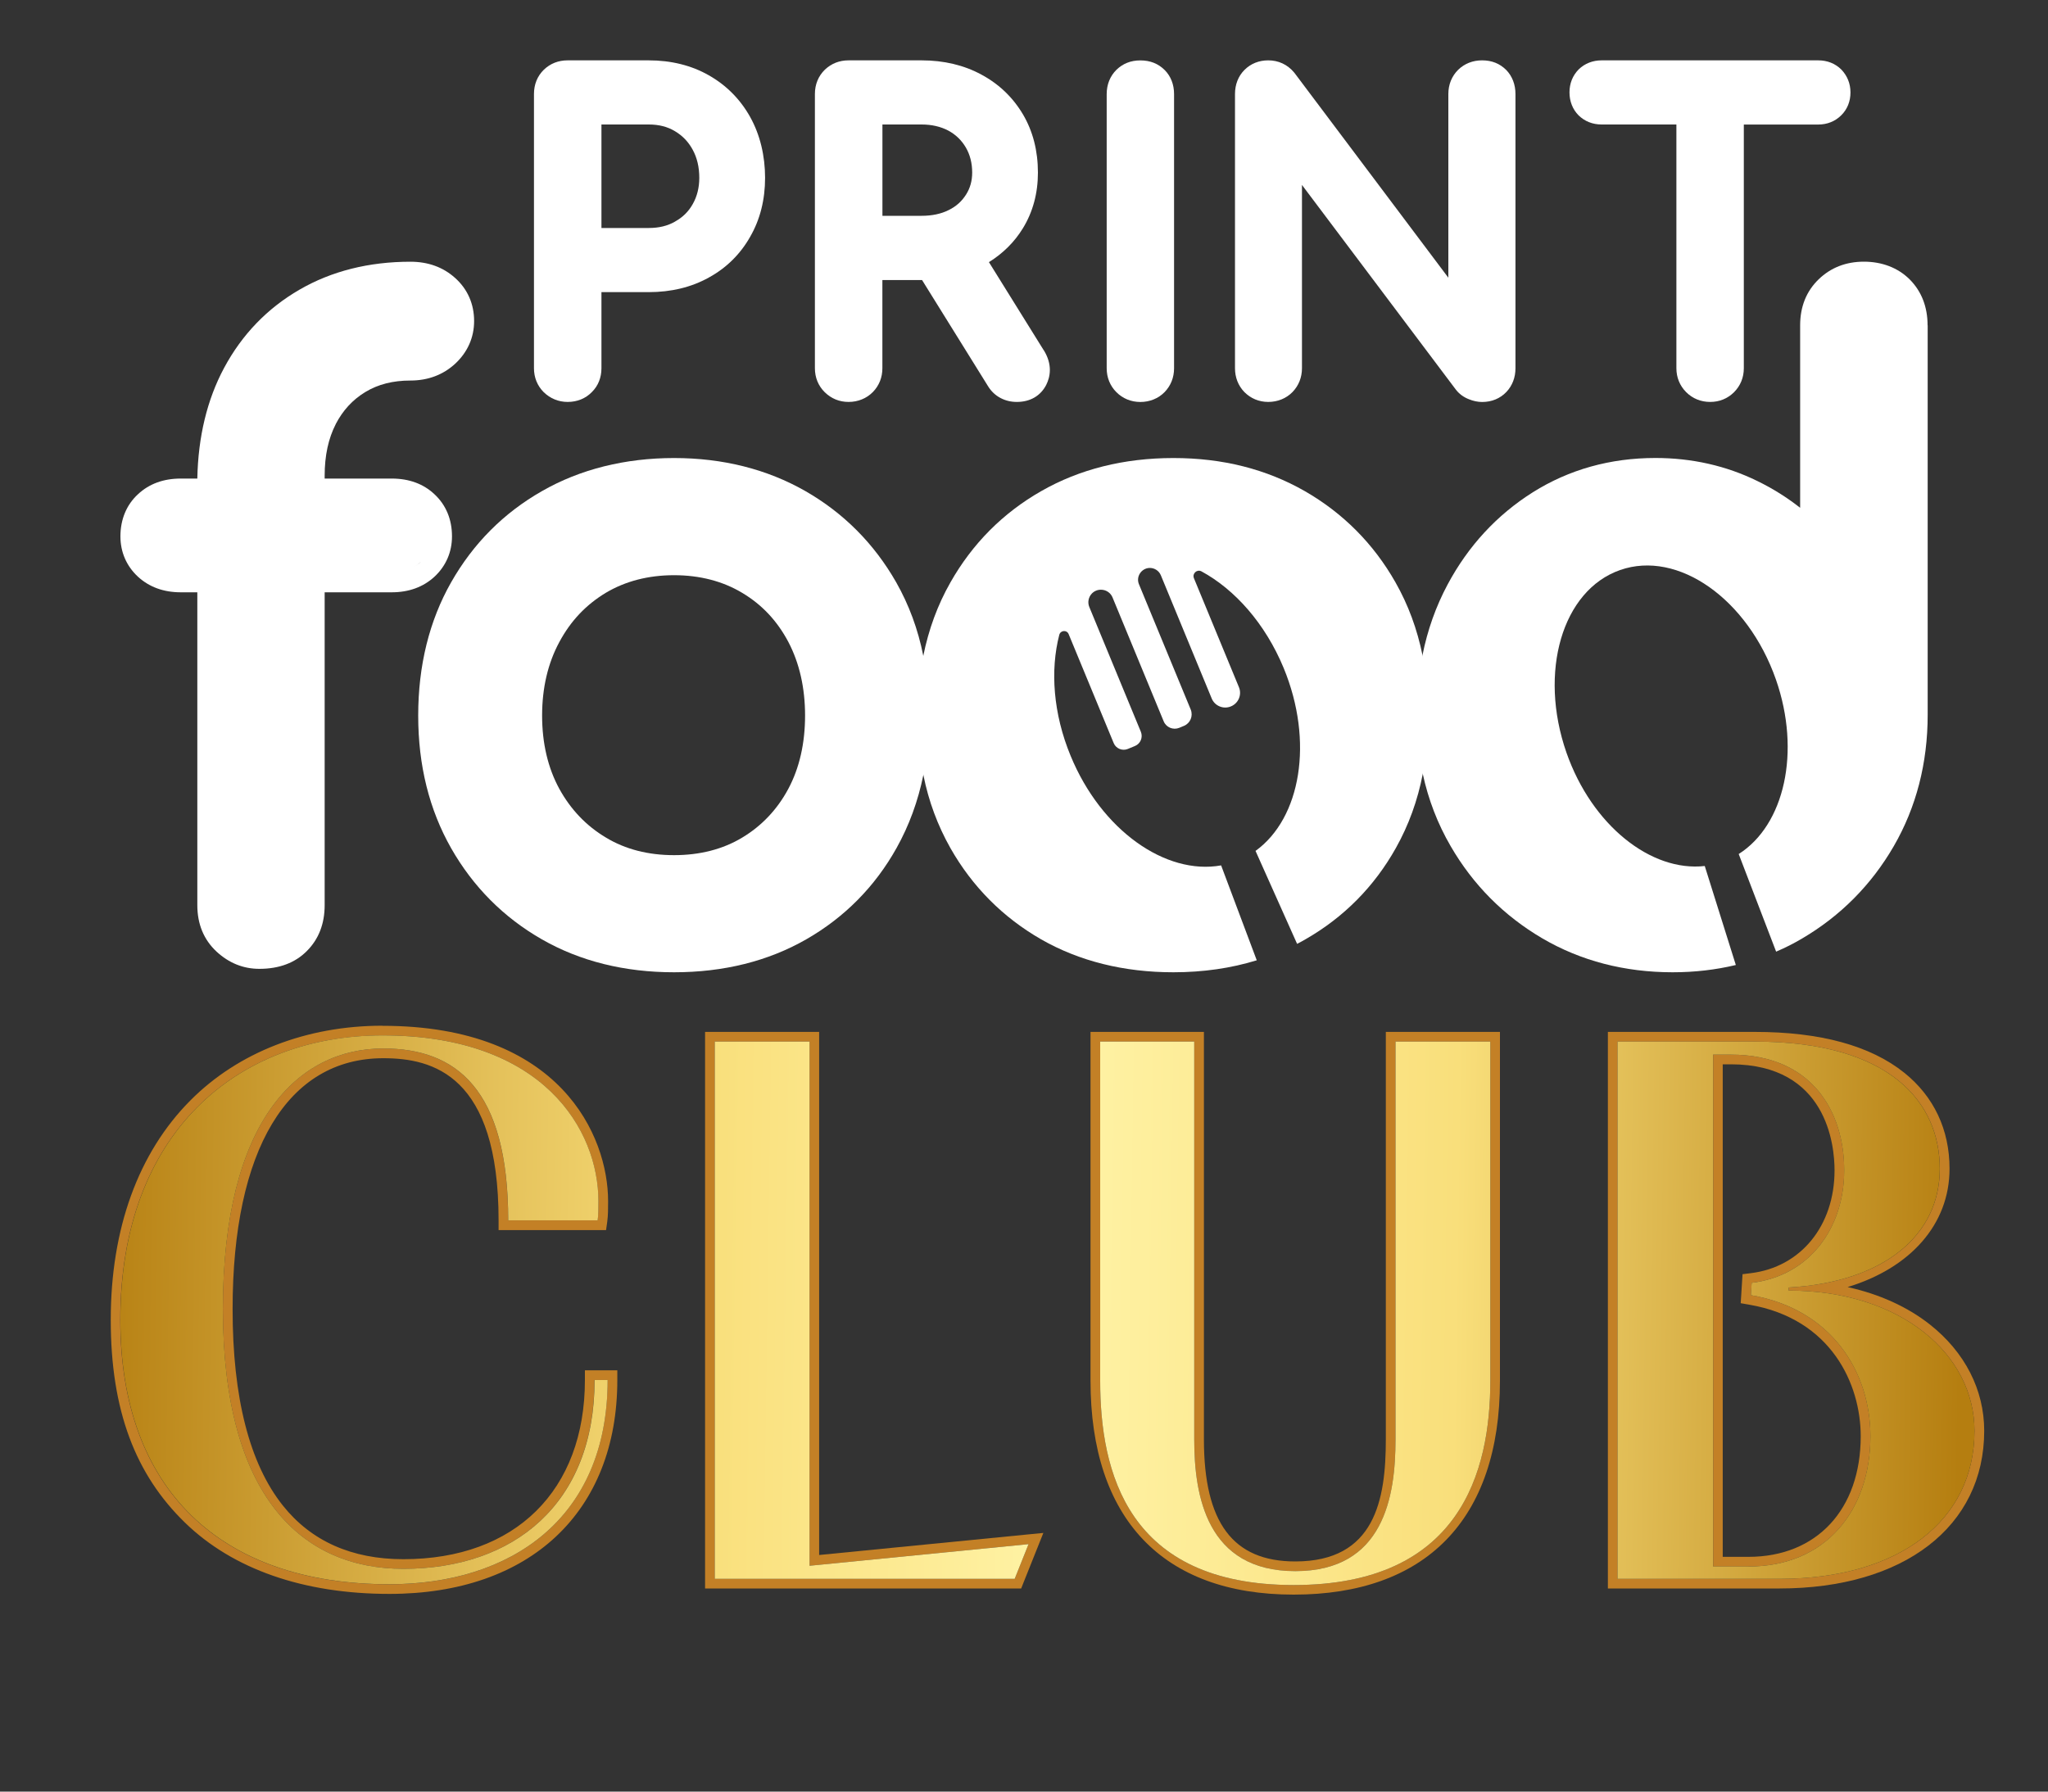 <?xml version="1.0" encoding="UTF-8"?>
<svg id="Camada_1" data-name="Camada 1" xmlns="http://www.w3.org/2000/svg" xmlns:xlink="http://www.w3.org/1999/xlink" viewBox="0 0 400 350">
  <rect x="0" y="0" width="400" height="350" fill="#333333" stroke="none"/>
  <defs>
    <style>
      .cls-1 {
        fill: url(#linear-gradient-2);
      }

      .cls-2 {
        fill: #c38026;
      }

      .cls-3 {
        fill: #fff;
      }

      .cls-4 {
        fill: url(#linear-gradient-4);
      }

      .cls-5 {
        fill: url(#linear-gradient-3);
      }

      .cls-6 {
        fill: url(#linear-gradient);
      }
    </style>
    <linearGradient id="linear-gradient" x1="16.92" y1="255.05" x2="382.92" y2="260.24" gradientUnits="userSpaceOnUse">
      <stop offset="0" stop-color="#b57e10"/>
      <stop offset=".22" stop-color="#e5c25b"/>
      <stop offset=".33" stop-color="#f9df7b"/>
      <stop offset=".52" stop-color="#fff3a6"/>
      <stop offset=".73" stop-color="#f9df7b"/>
      <stop offset="1" stop-color="#b57e10"/>
    </linearGradient>
    <linearGradient id="linear-gradient-2" x1="16.94" y1="254.08" x2="382.93" y2="259.28" xlink:href="#linear-gradient"/>
    <linearGradient id="linear-gradient-3" x1="16.95" y1="252.95" x2="382.95" y2="258.14" xlink:href="#linear-gradient"/>
    <linearGradient id="linear-gradient-4" x1="16.97" y1="251.52" x2="382.97" y2="256.71" xlink:href="#linear-gradient"/>
  </defs>
  <g>
    <g>
      <g>
        <path class="cls-3" d="M80.99,110.65c.43-.26.83-.53,1.18-.87v-.02c-.35.33-.75.63-1.18.88Z"/>
        <path class="cls-3" d="M80.99,110.65c.43-.26.83-.53,1.18-.87v-.02c-.35.33-.75.63-1.18.88Z"/>
        <path class="cls-3" d="M65.56,82.87c1.4-2.69,3.28-4.76,5.8-6.29,2.5-1.51,5.39-2.24,8.81-2.24s6.39-1.12,8.75-3.3c2.42-2.26,3.68-5.13,3.68-8.32,0-3.34-1.28-6.25-3.72-8.43-2.34-2.1-5.27-3.16-8.71-3.16-8.12,0-15.41,1.83-21.66,5.45-6.27,3.62-11.25,8.77-14.74,15.29-3.32,6.19-5.07,13.45-5.23,21.62h-3.24c-3.36,0-6.17,1.02-8.36,3.07-2.22,2.04-3.42,4.9-3.42,8.22,0,3.07,1.18,5.8,3.42,7.88,2.2,2.02,5.01,3.05,8.36,3.05h3.24v61.12c0,3.7,1.26,6.74,3.74,9.06,2.42,2.24,5.23,3.38,8.37,3.38,3.85,0,6.98-1.16,9.28-3.48,2.32-2.32,3.48-5.33,3.48-8.96v-61.12h13.09c3.34,0,6.15-1.02,8.34-3.03,2.26-2.1,3.44-4.84,3.44-7.9,0-3.32-1.18-6.15-3.44-8.24-2.16-2.03-4.97-3.05-8.34-3.05h-13.09v-.57c0-3.91.73-7.27,2.16-10.05ZM82.17,109.77v.02c-.35.33-.75.61-1.18.87.43-.26.83-.55,1.18-.88Z"/>
      </g>
      <path class="cls-3" d="M180.33,128.13c-1.02-5.19-2.81-9.99-5.29-14.37-4.31-7.55-10.26-13.54-17.75-17.83-7.47-4.27-16.1-6.45-25.64-6.45s-18.34,2.18-25.81,6.47c-7.47,4.25-13.43,10.24-17.73,17.81-4.27,7.51-6.43,16.28-6.43,26.03s2.16,18.38,6.43,25.91c4.29,7.53,10.24,13.53,17.73,17.81,7.45,4.27,16.14,6.43,25.81,6.43s18.36-2.16,25.81-6.43c7.49-4.29,13.43-10.3,17.65-17.85,2.44-4.36,4.19-9.14,5.23-14.25.75-3.7,1.12-7.57,1.12-11.62s-.39-7.96-1.14-11.66ZM153.96,154.12c-2.16,4.03-5.19,7.22-8.98,9.5-3.81,2.3-8.3,3.44-13.33,3.44s-9.52-1.14-13.31-3.44c-3.83-2.28-6.88-5.48-9.1-9.52-2.22-4.07-3.36-8.89-3.36-14.31s1.14-10.26,3.38-14.39c2.22-4.13,5.19-7.25,9.06-9.59,3.83-2.28,8.32-3.44,13.33-3.44s9.51,1.16,13.33,3.46c3.85,2.3,6.8,5.45,8.98,9.55,2.18,4.15,3.28,9,3.28,14.41s-1.1,10.26-3.28,14.33Z"/>
      <path class="cls-3" d="M278.97,139.78c0,3.97-.35,7.77-1.08,11.38-1,5.21-2.77,10.07-5.25,14.49-4.23,7.55-10.18,13.56-17.67,17.85-.53.31-1.08.61-1.63.89l-8.12-18.16c8.85-6.39,11.42-21.37,5.5-35.72-3.6-8.69-9.53-15.35-16.06-18.89-.88-.47-1.85.43-1.47,1.34l8.79,21.29c.61,1.47-.1,3.15-1.57,3.75-1.45.61-3.15-.08-3.75-1.55l-9.93-24.06c-.37-.9-1.26-1.47-2.24-1.44-1.59.08-2.65,1.71-2.04,3.18l10.12,24.5c.49,1.24-.08,2.65-1.32,3.17l-.94.39c-1.18.47-2.54-.08-3.03-1.28l-9.99-24.2c-.67-1.61-2.77-2.02-4.01-.79-.69.71-.9,1.75-.53,2.65l10.07,24.38c.45,1.1-.06,2.34-1.16,2.79l-1.38.57c-1.08.45-2.34-.08-2.77-1.16l-8.79-21.27c-.35-.87-1.59-.77-1.83.14-1.79,6.92-1.2,15.39,2.22,23.65,5.98,14.51,18.54,23.34,29.39,21.39l6.96,18.54c-5.03,1.55-10.48,2.34-16.28,2.34-9.67,0-18.36-2.16-25.83-6.43-7.47-4.29-13.43-10.28-17.71-17.81-2.48-4.38-4.27-9.16-5.29-14.29-.77-3.7-1.16-7.57-1.16-11.62s.37-7.96,1.14-11.66c1.04-5.17,2.81-9.99,5.31-14.37,4.29-7.57,10.26-13.56,17.71-17.81,7.49-4.29,16.18-6.47,25.83-6.47s18.16,2.18,25.64,6.45c7.47,4.29,13.45,10.28,17.73,17.83,2.48,4.36,4.25,9.14,5.29,14.29.77,3.72,1.14,7.63,1.14,11.74Z"/>
      <path class="cls-3" d="M376.5,63.57v76.06c0,9.46-2.24,18.09-6.62,25.67-4.38,7.57-10.4,13.62-17.85,18.01-1.65.98-3.36,1.85-5.13,2.6l-7.31-19.07c8.91-5.64,12.21-19.93,7.27-34.09-5.52-15.77-19.15-25.34-30.43-21.39-11.3,3.95-15.98,19.91-10.48,35.68,4.97,14.19,16.51,23.33,27.01,22.14l6.07,19.34c-3.93.94-8.04,1.42-12.35,1.42-9.34,0-17.91-2.22-25.42-6.61-7.51-4.4-13.55-10.46-17.93-18.03-2.54-4.36-4.36-9.1-5.45-14.14-.79-3.7-1.18-7.55-1.18-11.54s.37-7.88,1.12-11.58c.98-4.95,2.63-9.59,4.93-13.88,4.03-7.53,9.63-13.58,16.63-17.99,7.06-4.44,15.12-6.7,23.94-6.7,7.12,0,13.82,1.51,19.91,4.5,3.03,1.47,5.8,3.22,8.36,5.23v-35.64c0-3.66,1.22-6.68,3.62-9,2.36-2.28,5.33-3.44,8.83-3.44s6.64,1.16,8.96,3.48c2.3,2.32,3.48,5.35,3.48,8.96Z"/>
    </g>
    <g>
      <path class="cls-3" d="M146.55,22.91c-1.95-3.5-4.67-6.25-8.11-8.2-3.38-1.93-7.34-2.92-11.74-2.92h-15.83c-1.81,0-3.38.61-4.65,1.83-1.27,1.24-1.93,2.87-1.93,4.75v53.57c0,1.81.66,3.43,1.9,4.67,1.29,1.25,2.9,1.91,4.68,1.91,1.88,0,3.53-.68,4.75-1.95,1.2-1.19,1.85-2.8,1.85-4.63v-14.87h9.23c4.4,0,8.34-.96,11.72-2.84,3.45-1.88,6.18-4.58,8.11-8,1.93-3.36,2.9-7.22,2.9-11.49s-.97-8.39-2.89-11.84ZM131.88,43.27c-1.48.86-3.18,1.27-5.18,1.27h-9.23v-20.22h9.23c2,0,3.66.43,5.11,1.3,1.5.89,2.64,2.08,3.48,3.63.86,1.57,1.29,3.41,1.29,5.49,0,1.9-.43,3.63-1.27,5.11-.82,1.47-1.95,2.59-3.43,3.41Z"/>
      <path class="cls-3" d="M227.45,13.66c-1.24-1.24-2.82-1.86-4.72-1.86s-3.43.63-4.67,1.83c-1.25,1.24-1.91,2.87-1.91,4.75v53.57c0,1.81.66,3.43,1.9,4.67s2.87,1.91,4.68,1.91,3.51-.68,4.73-1.93c1.2-1.24,1.85-2.85,1.85-4.65V18.37c0-1.86-.64-3.5-1.86-4.72Z"/>
      <path class="cls-3" d="M294.18,13.67c-1.24-1.25-2.8-1.88-4.72-1.88-1.8,0-3.41.63-4.65,1.83-1.25,1.24-1.93,2.87-1.93,4.75v35.88l-30.04-39.99-.05-.05-.03-.05c-1.32-1.57-3.07-2.37-5.06-2.37-1.81,0-3.41.64-4.63,1.86-1.22,1.22-1.86,2.85-1.86,4.72v53.57c0,1.8.63,3.41,1.83,4.65,1.24,1.25,2.85,1.93,4.67,1.93s3.51-.68,4.73-1.93c1.2-1.24,1.85-2.85,1.85-4.65v-35.81l30.06,39.99c.68.87,1.53,1.48,2.56,1.88.86.35,1.73.53,2.57.53,1.88,0,3.51-.68,4.73-1.95,1.17-1.24,1.78-2.84,1.78-4.63V18.37c0-1.86-.63-3.48-1.8-4.7Z"/>
      <path class="cls-3" d="M359.64,13.59c-1.2-1.19-2.75-1.8-4.52-1.8h-42.31c-1.73,0-3.28.61-4.47,1.76-1.2,1.22-1.8,2.77-1.8,4.5s.61,3.31,1.78,4.49c1.2,1.17,2.75,1.78,4.49,1.78h14.61v47.62c0,1.8.66,3.41,1.91,4.67,1.25,1.25,2.87,1.91,4.68,1.91s3.38-.64,4.65-1.88c1.27-1.27,1.93-2.89,1.93-4.7V24.33h14.53c1.76,0,3.31-.63,4.49-1.8,1.19-1.17,1.81-2.72,1.81-4.47s-.63-3.26-1.78-4.47Z"/>
      <path class="cls-3" d="M203.85,68.42l-10.7-17.21c2.75-1.71,4.98-3.92,6.63-6.61,1.95-3.18,2.94-6.84,2.94-10.87,0-4.29-.99-8.11-2.92-11.38-1.95-3.3-4.67-5.92-8.11-7.77-3.4-1.85-7.34-2.79-11.69-2.79h-14.25c-1.81,0-3.36.61-4.63,1.81-1.29,1.25-1.96,2.89-1.96,4.77v53.57c0,1.81.66,3.43,1.91,4.67,1.3,1.27,2.87,1.91,4.68,1.91s3.5-.68,4.73-1.93c1.22-1.25,1.86-2.85,1.86-4.65v-17.23h7.75l12.85,20.68c.64,1.06,1.5,1.86,2.49,2.37.96.51,2.03.76,3.17.76,2.61,0,4.65-1.19,5.75-3.35.76-1.53,1.27-3.91-.49-6.76ZM188.65,38.06c-.82,1.29-1.93,2.28-3.36,2.98-1.47.74-3.25,1.12-5.29,1.12h-7.65v-17.84h7.65c1.98,0,3.74.41,5.23,1.2,1.45.79,2.56,1.86,3.4,3.28.82,1.4,1.25,3.05,1.25,4.91,0,1.63-.4,3.05-1.22,4.34Z"/>
    </g>
  </g>
  <g>
    <path class="cls-2" d="M74.71,202.27c31.47,0,42.16,18.52,42.16,32.38,0,1.36,0,2.71-.15,3.76h-17.47c0-25.75-10.24-33.58-24.4-33.58-16.71,0-31.32,14.16-31.32,50.9s15.51,50.75,35.24,50.75c21.53,0,37.34-12.65,37.34-36.89h2.56c0,27.26-19.13,39.91-42.62,39.91-32.98,0-52.56-18.52-52.56-51.65,0-36.59,22.89-55.57,51.2-55.57M74.71,200.38c-14.85,0-28.19,5.19-37.55,14.62-10.16,10.22-15.53,25.04-15.53,42.84s4.87,30.25,14.48,39.6c9.37,9.12,23.19,13.94,39.96,13.94,27.45,0,44.5-16.01,44.5-41.79v-1.89h-6.33v1.89c0,21.59-13.59,35.01-35.46,35.01-10.08,0-18-3.53-23.54-10.49-6.51-8.17-9.81-21.08-9.81-38.37,0-31.15,10.73-49.01,29.44-49.01,9.66,0,22.51,3.29,22.51,31.69v1.89h20.99l.23-1.62c.17-1.19.17-2.63.17-4.03,0-12.73-9.28-34.26-44.05-34.26h0Z"/>
    <path class="cls-2" d="M158.12,203.48v102.4l42.77-4.22-2.71,6.78h-58.58v-104.96h18.52M160.01,201.59h-22.3v108.73h61.74l.47-1.19,2.71-6.78,1.15-2.88-3.09.3-40.7,4.01v-102.2h0Z"/>
    <path class="cls-2" d="M291.08,203.48v66.26c0,17.77-5.87,39.91-38.4,39.91s-37.8-22.14-37.8-39.91v-66.26h18.37v77.7c0,10.99,2.41,25.75,19.73,25.75s19.58-14.61,19.58-25.75v-77.7h18.52M292.97,201.59h-22.3v79.59c0,11.8-2.1,23.86-17.69,23.86-12.17,0-17.84-7.58-17.84-23.86v-79.59h-22.15v68.14c0,26.95,14.09,41.79,39.68,41.79s40.29-14.45,40.29-41.79v-68.14h0Z"/>
    <path class="cls-2" d="M342.73,203.48c26.5,0,36.14,11.9,36.14,24.85s-10.84,22.14-29.52,23.19v.6c21.99,0,36.29,12.5,36.29,27.41,0,17.47-14.61,28.91-38.1,28.91h-31.62v-104.96h26.81M334.6,306.03h6.93c15.21,0,23.79-11.14,23.79-25.45,0-12.5-7.53-24.85-23.34-27.56l.15-2.41c11.29-1.36,18.07-10.69,18.07-21.99s-6.17-22.59-22.14-22.59h-3.46v99.99M342.73,201.59h-28.69v108.73h33.51c24.29,0,39.99-12.09,39.99-30.8,0-8-3.77-15.37-10.62-20.78-4.39-3.46-9.89-5.94-16.06-7.3,12.25-3.72,19.91-12.25,19.91-23.12,0-7.63-3.06-14.11-8.84-18.75-6.6-5.3-16.42-7.98-29.19-7.98h0ZM336.48,207.92h1.58c18.79,0,20.25,15.85,20.25,20.7,0,10.85-6.59,18.93-16.41,20.11l-1.56.19-.1,1.57-.15,2.41-.11,1.69,1.67.29c16.07,2.75,21.77,15.57,21.77,25.7,0,14.31-8.6,23.56-21.91,23.56h-5.04v-96.22h0Z"/>
  </g>
  <g>
    <path class="cls-6" d="M118.68,269.58c0,27.26-19.13,39.91-42.62,39.91-32.98,0-52.55-18.52-52.55-51.65,0-36.59,22.89-55.57,51.2-55.57,31.47,0,42.17,18.52,42.17,32.38,0,1.36,0,2.71-.15,3.76h-17.47c0-25.75-10.24-33.58-24.4-33.58-16.71,0-31.32,14.16-31.32,50.9s15.51,50.75,35.24,50.75c21.53,0,37.35-12.65,37.35-36.89h2.56Z"/>
    <path class="cls-1" d="M200.89,301.66l-2.71,6.78h-58.58v-104.96h18.52v102.4l42.77-4.22Z"/>
    <path class="cls-5" d="M272.56,203.48h18.52v66.26c0,17.77-5.87,39.91-38.4,39.91s-37.8-22.14-37.8-39.91v-66.26h18.37v77.7c0,10.99,2.41,25.75,19.73,25.75s19.58-14.61,19.58-25.75v-77.7Z"/>
    <path class="cls-4" d="M315.92,308.44v-104.96h26.8c26.5,0,36.14,11.9,36.14,24.85s-10.84,22.14-29.51,23.19v.6c21.99,0,36.29,12.5,36.29,27.41,0,17.47-14.61,28.91-38.1,28.91h-31.62ZM341.52,306.03c15.21,0,23.79-11.14,23.79-25.45,0-12.5-7.53-24.85-23.34-27.56l.15-2.41c11.29-1.36,18.07-10.69,18.07-21.99s-6.17-22.59-22.14-22.59h-3.46v99.99h6.93Z"/>
  </g>
</svg>